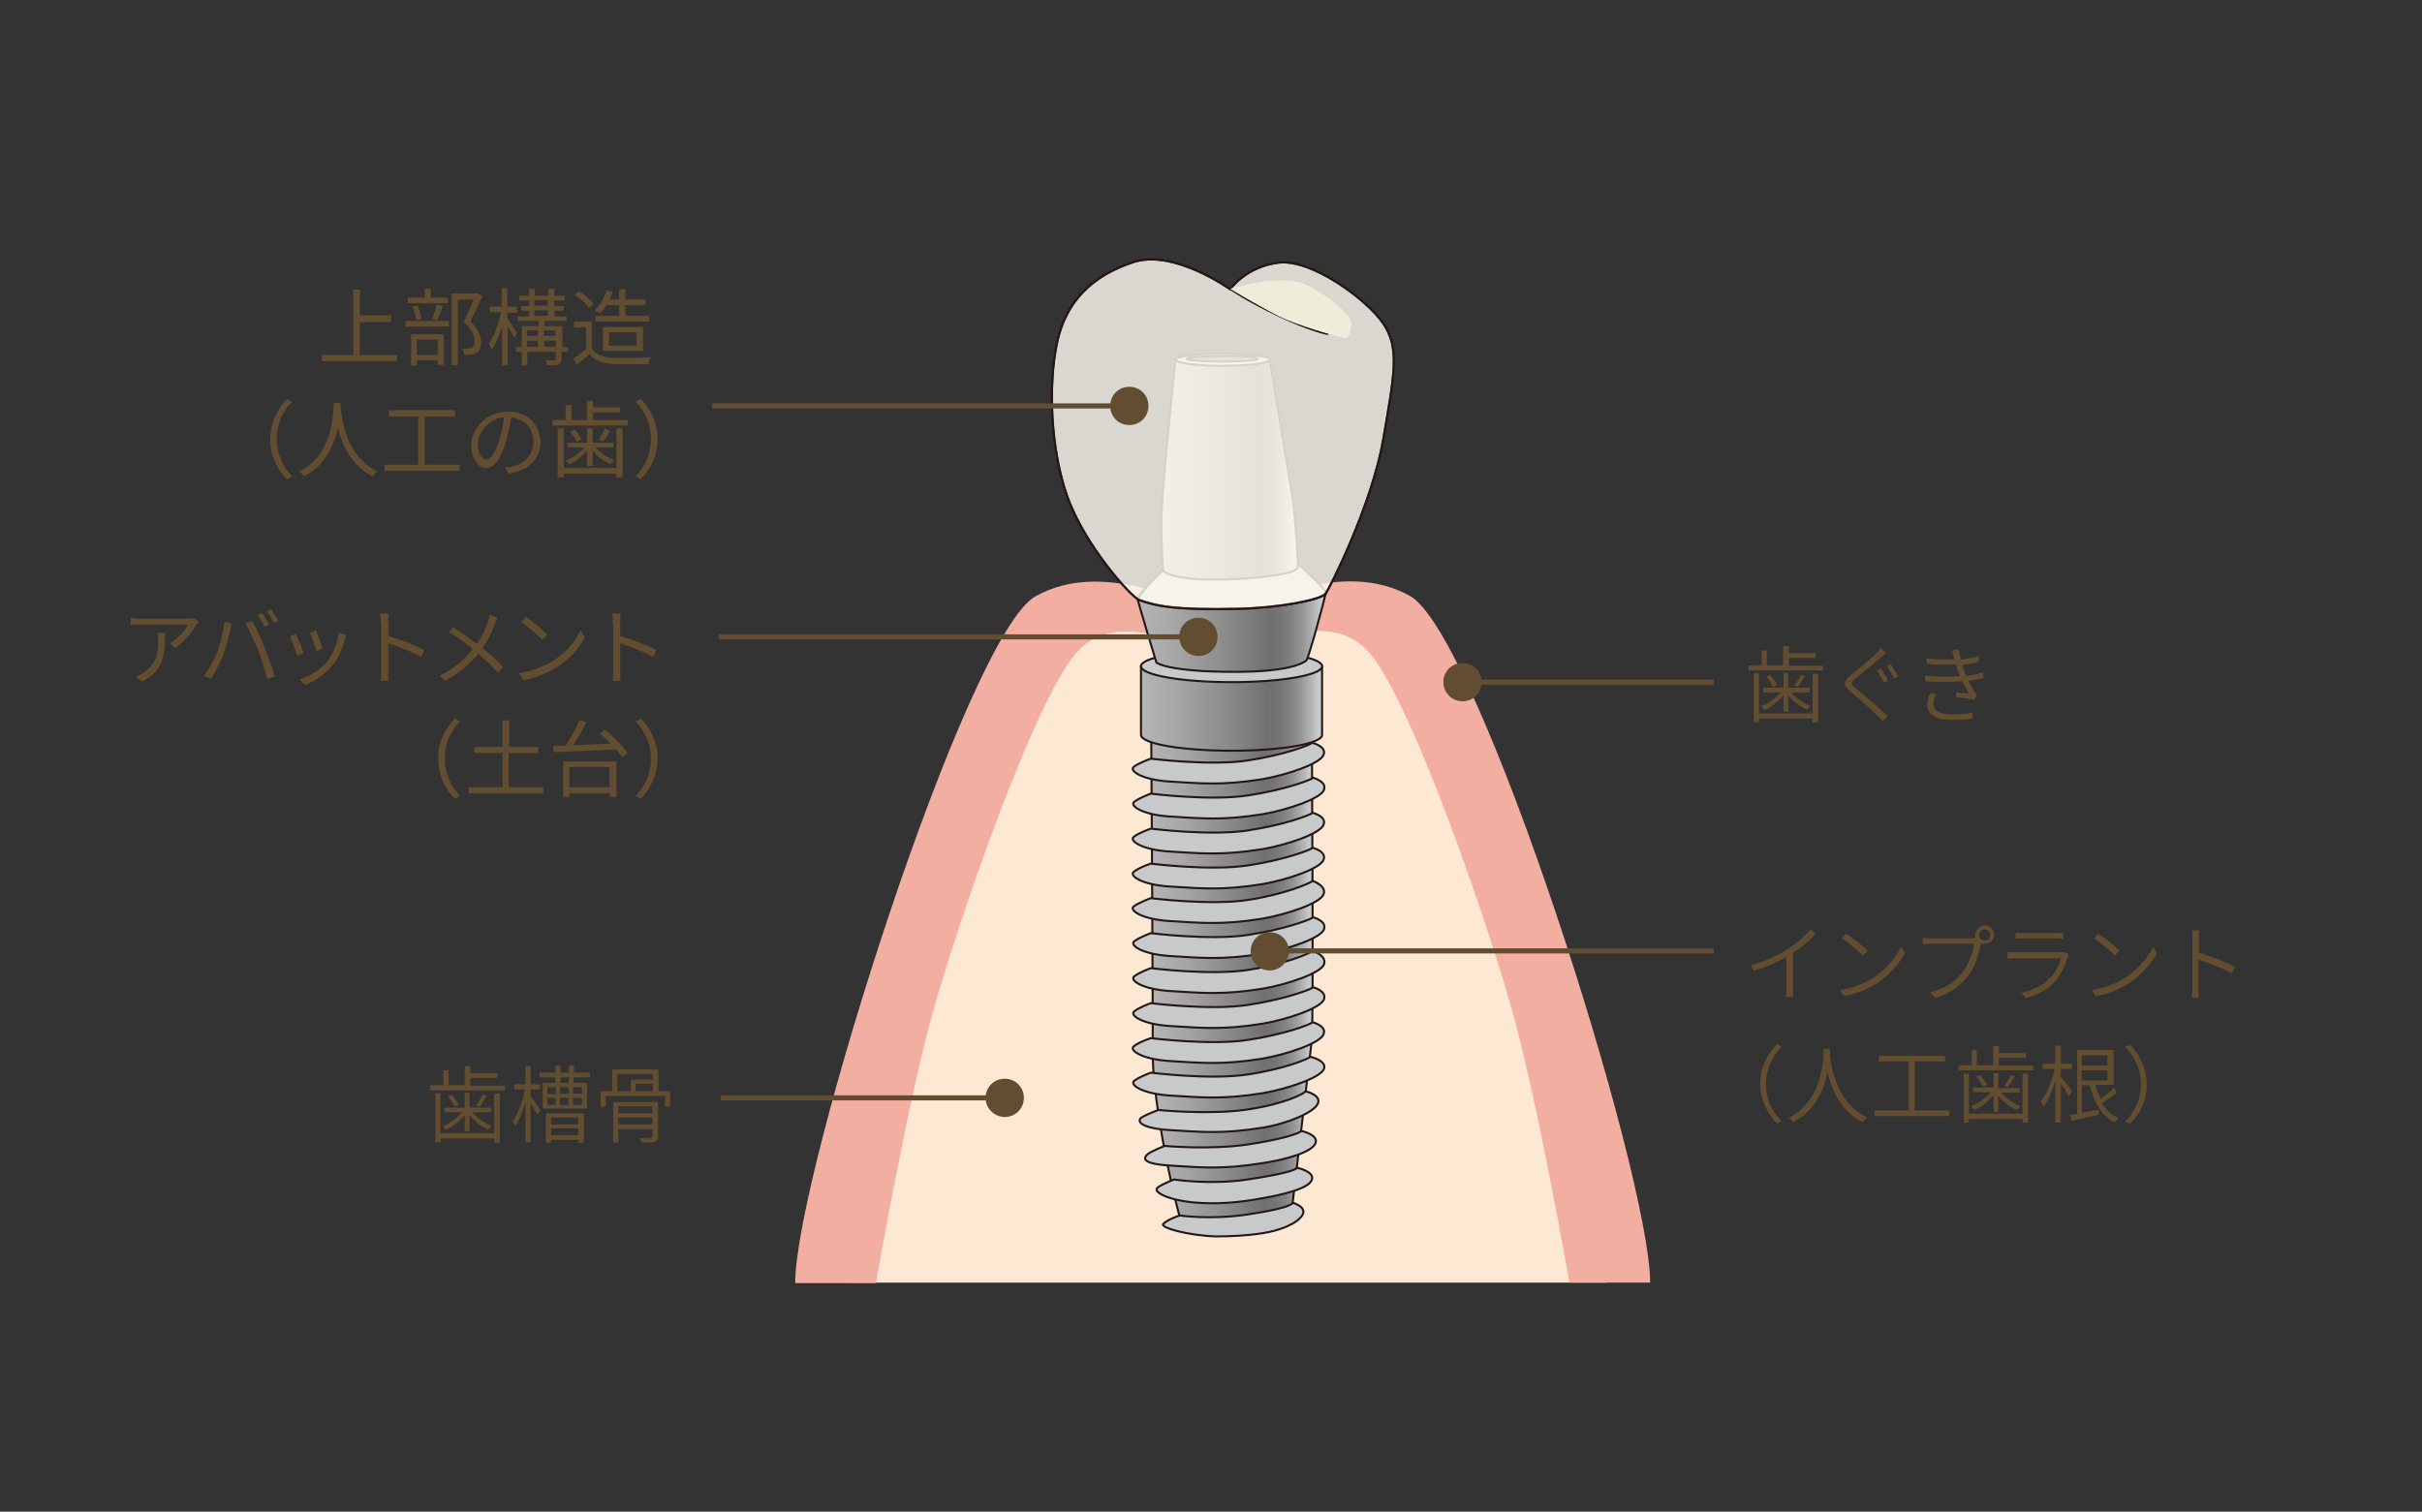 <?xml version="1.0" encoding="utf-8"?>
<!-- Generator: Adobe Illustrator 27.0.0, SVG Export Plug-In . SVG Version: 6.00 Build 0)  -->
<svg version="1.1" id="レイヤー_1" xmlns="http://www.w3.org/2000/svg" xmlns:xlink="http://www.w3.org/1999/xlink" x="0px"
	 y="0px" width="519px" height="324px" viewBox="0 0 519 324" style="enable-background:new 0 0 519 324;" xml:space="preserve">
<rect x="0" y="0" width="519" height="324" fill="#333333" stroke="none"/>
<style type="text/css">
	.st0{display:none;fill:#F4EE95;}
	.st1{fill:#FCE8D3;}
	.st2{fill:#F3AEA2;}
	.st3{fill:url(#SVGID_1_);stroke:#231815;stroke-width:0.44;stroke-miterlimit:10;}
	
		.st4{fill:url(#SVGID_00000016795007426434608980000011807500968748014249_);stroke:#231815;stroke-width:0.44;stroke-miterlimit:10;}
	.st5{fill:#C8C9CA;stroke:#231815;stroke-width:0.44;stroke-miterlimit:10;}
	
		.st6{fill:url(#SVGID_00000069379151188867931060000004486782128037919667_);stroke:#231815;stroke-width:0.44;stroke-miterlimit:10;}
	
		.st7{fill:url(#SVGID_00000030479802408263987370000008971870473741058450_);stroke:#231815;stroke-width:0.44;stroke-miterlimit:10;}
	.st8{fill:#717071;stroke:#231815;stroke-width:0.44;stroke-miterlimit:10;}
	.st9{opacity:0.81;fill:#FFFDF4;stroke:#231815;stroke-width:0.44;stroke-miterlimit:10;}
	.st10{fill:none;stroke:#231815;stroke-width:0.44;stroke-miterlimit:10;}
	.st11{fill:#EFEDD9;}
	.st12{fill:#634D30;}
	.st13{fill:none;stroke:#634D30;stroke-width:1.094;stroke-miterlimit:10;}
</style>
<path class="st0" d="M30.5,298.7c-45.7-33.9-22.1-85.4-22.1-132.2c0-61.7-8.9-118,32.4-144.7C88-8.7,160.1,5.8,241.1,5.8
	c59.8,0,162.3-9.7,216.8,7.8c86.4,27.7,52.1,110.3,51.8,170.7c-0.2,36.7,3.8,94.3-33.7,118.3c-47.5,30.3-125,13.6-214.5,15.2
	C162.1,319.5,76.1,332.5,30.5,298.7z"/>
<g>
	<g>
		<polygon class="st1" points="182.2,274.9 201.8,187.4 229,131.8 298.6,135.2 344.3,274.9 		"/>
		<path class="st2" d="M262,139.3c-8,0-22-8.9-30.8,0c-8.9,8.9-26.2,58.8-31.7,79.1c-5.5,20.3-11.8,56.6-11.8,56.6h-17.3
			c0-23.1,36.7-139,51.5-147.2c14.8-8.2,31.2,2.3,40.1,1.9"/>
		<path class="st2" d="M262,129.6c8.9,0.4,25.3-10,40.1-1.9c14.8,8.2,51.5,124,51.5,147.2h-17.3c0,0-6.3-36.2-11.8-56.6
			c-5.5-20.3-22.8-70.2-31.7-79.1c-8.9-8.9-22.8,0-30.8,0"/>
	</g>
	<g>
		<linearGradient id="SVGID_1_" gradientUnits="userSpaceOnUse" x1="246.708" y1="209.359" x2="281.393" y2="209.359">
			<stop  offset="9.852219e-03" style="stop-color:#B4B4B5"/>
			<stop  offset="0.179" style="stop-color:#A9A8A9"/>
			<stop  offset="0.48" style="stop-color:#8B8A8B"/>
			<stop  offset="0.697" style="stop-color:#717071"/>
			<stop  offset="0.757" style="stop-color:#757475"/>
			<stop  offset="0.816" style="stop-color:#808081"/>
			<stop  offset="0.874" style="stop-color:#939394"/>
			<stop  offset="0.931" style="stop-color:#AEAFB0"/>
			<stop  offset="0.975" style="stop-color:#C8C9CA"/>
		</linearGradient>
		<path class="st3" d="M246.7,157.8c0,0,0.4,62.7,0.3,66.4c-0.3,12.8,5.6,36.7,6,37.1c0.5,0.5,12.8,1.1,13.6,1
			c0.8-0.1,10.3-3.7,10.3-3.7s3.7-31.5,4.2-35.7c0.4-4.2,0-66.5,0-66.5L246.7,157.8z"/>
		
			<linearGradient id="SVGID_00000155135784396998180370000016648936661797781899_" gradientUnits="userSpaceOnUse" x1="244.484" y1="151.875" x2="283.324" y2="151.875">
			<stop  offset="9.852219e-03" style="stop-color:#B4B4B5"/>
			<stop  offset="0.179" style="stop-color:#A9A8A9"/>
			<stop  offset="0.48" style="stop-color:#8B8A8B"/>
			<stop  offset="0.697" style="stop-color:#717071"/>
			<stop  offset="0.757" style="stop-color:#757475"/>
			<stop  offset="0.816" style="stop-color:#808081"/>
			<stop  offset="0.874" style="stop-color:#939394"/>
			<stop  offset="0.931" style="stop-color:#AEAFB0"/>
			<stop  offset="0.975" style="stop-color:#C8C9CA"/>
		</linearGradient>
		
			<path style="fill:url(#SVGID_00000155135784396998180370000016648936661797781899_);stroke:#231815;stroke-width:0.44;stroke-miterlimit:10;" d="
			M263.9,160.9c-10.7,0-19.4-1.5-19.4-3.4v-14.7h38.8v14.7C283.3,159.4,274.6,160.9,263.9,160.9"/>
		<path class="st5" d="M246.6,162.6c0,0,12.7,1.6,20.7,0.4c8-1.2,13.3-3.3,13.9-3.8c0,0,3.2,0.8,2.4,2.6c-0.7,1.9-7.9,4.3-13.1,5.2
			c-8.7,1.4-13.2,0.9-20,0.5c-5.9-0.4-8.5-2.3-7.6-3.1S246.6,162.6,246.6,162.6z"/>
		<path class="st5" d="M246.6,170.1c0,0,12.7,1.6,20.7,0.4c8-1.2,13.5-3.3,14.1-3.8c0,0,3,0.8,2.3,2.6c-0.7,1.9-7.9,4.3-13.1,5.2
			c-8.7,1.4-13.2,0.9-20,0.5c-5.9-0.4-8.5-2.3-7.6-3.1C243.9,171.1,246.6,170.1,246.6,170.1z"/>
		<path class="st5" d="M246.6,177.6c0,0,12.7,1.6,20.7,0.4c8-1.2,13.4-3.3,14-3.8c0,0,3.1,0.8,2.3,2.6c-0.7,1.9-7.9,4.3-13.1,5.2
			c-8.7,1.4-13.2,0.9-20,0.5c-5.9-0.4-8.5-2.3-7.6-3.1S246.6,177.6,246.6,177.6z"/>
		<path class="st5" d="M246.6,185.1c0,0,12.7,1.6,20.7,0.4c8-1.2,13.4-3.3,14-3.8c0,0,3.1,0.8,2.3,2.6c-0.7,1.9-7.9,4.3-13.1,5.2
			c-8.7,1.4-13.2,0.9-20,0.5c-5.9-0.4-8.5-2.3-7.6-3.1C243.9,186,246.6,185.1,246.6,185.1z"/>
		<path class="st5" d="M246.6,192.5c0,0,12.7,1.6,20.7,0.4c8-1.2,13.4-3.6,14-4.1c0,0,3.1,1.1,2.3,2.9c-0.7,1.9-7.9,4.3-13.1,5.2
			c-8.7,1.4-13.2,0.9-20,0.5c-5.9-0.4-8.5-2.3-7.6-3.1C243.9,193.5,246.6,192.5,246.6,192.5z"/>
		<path class="st5" d="M246.6,200c0,0,12.7,1.6,20.7,0.4c8-1.2,13.5-3.3,14.1-3.8c0,0,3,0.8,2.3,2.6c-0.7,1.9-7.9,4.3-13.1,5.2
			c-8.7,1.4-13.2,0.9-20,0.5c-5.9-0.4-8.5-2.3-7.6-3.1S246.6,200,246.6,200z"/>
		<path class="st5" d="M246.6,207.5c0,0,12.7,1.6,20.7,0.4c8-1.2,13.4-3.6,14-4.1c0,0,3.1,1,2.4,2.9c-0.7,1.9-7.9,4.3-13.1,5.2
			c-8.7,1.4-13.2,0.9-20,0.5c-5.9-0.4-8.5-2.3-7.6-3.1S246.6,207.5,246.6,207.5z"/>
		<path class="st5" d="M246.6,215c0,0,12.7,1.6,20.7,0.4c8-1.2,13.5-3.3,14.1-3.8c0,0,3,0.8,2.3,2.6c-0.7,1.9-7.9,4.3-13.1,5.2
			c-8.7,1.4-13.2,0.9-20,0.5c-5.9-0.4-8.5-2.3-7.6-3.1S246.6,215,246.6,215z"/>
		<path class="st5" d="M246.6,222.5c0,0,12.7,1.6,20.7,0.4c8-1.2,13.4-3.3,14-3.8c0,0,3.1,0.8,2.3,2.6c-0.7,1.9-7.9,4.3-13.1,5.2
			c-8.7,1.4-13.2,0.9-20,0.5c-5.9-0.4-8.5-2.3-7.6-3.1C243.9,223.4,246.6,222.5,246.6,222.5z"/>
		<path class="st5" d="M246.6,229.9c0,0,12.7,1.6,20.7,0.4c8-1.2,12.9-3.3,13.5-3.8c0,0,3.6,0.8,2.9,2.6c-0.7,1.9-7.9,4.3-13.1,5.2
			c-8.7,1.4-13.2,0.9-20,0.5c-5.9-0.4-8.5-2.3-7.6-3.1C243.9,230.9,246.6,229.9,246.6,229.9z"/>
		<path class="st5" d="M248.2,237.9c0,0,11,1.1,19.1-0.1c8-1.2,11.9-3.3,12.5-3.9c0,0,3.4,0.8,2.6,2.6c-0.7,1.9-6.7,4.4-11.9,5.2
			c-8.7,1.4-13.2,0.9-20,0.5c-5.9-0.4-6.9-1.8-6-2.6C245.5,238.9,248.2,237.9,248.2,237.9z"/>
		<path class="st5" d="M249.6,245.6c0,0,9.6,0.9,17.7-0.3c8-1.2,11-2.4,11.6-2.9c0,0,3.7,0.8,3,2.6c-0.7,1.9-6.1,3.5-11.4,4.3
			c-8.7,1.4-13.2,0.9-20,0.5c-5.9-0.4-5.5-1.6-4.6-2.4C246.9,246.6,249.6,245.6,249.6,245.6z"/>
		<path class="st5" d="M251.6,252.8c0,0,7.7,1.2,15.7,0c8-1.2,10.1-2,10.7-2.5c0,0,3.8,0.8,3.1,2.6c-0.7,1.9-6.5,3.2-10.5,3.9
			c-4.8,0.9-9.7,1.4-15,0.9c-5.7-0.6-8.5-2.3-7.6-3.1S251.6,252.8,251.6,252.8z"/>
		<path class="st5" d="M252.8,260.5c0,0,6.4,1,14.5-0.2c8-1.2,9.2-2,9.8-2.5c0,0,3,0.9,2,2.6c-1.2,2-5.2,3.4-8.5,3.9
			c-3.1,0.5-6.6,0.7-10.1,0.7c-5.9-0.2-12.1-1.9-11.2-2.7C250.1,261.4,252.8,260.5,252.8,260.5z"/>
		<ellipse class="st5" cx="263.9" cy="142.8" rx="19.4" ry="3.4"/>
		
			<linearGradient id="SVGID_00000173161195101043433910000017881972897729232294_" gradientUnits="userSpaceOnUse" x1="243.829" y1="132.469" x2="283.983" y2="132.469">
			<stop  offset="9.852219e-03" style="stop-color:#B4B4B5"/>
			<stop  offset="0.179" style="stop-color:#A9A8A9"/>
			<stop  offset="0.48" style="stop-color:#8B8A8B"/>
			<stop  offset="0.697" style="stop-color:#717071"/>
			<stop  offset="0.757" style="stop-color:#757475"/>
			<stop  offset="0.816" style="stop-color:#808081"/>
			<stop  offset="0.874" style="stop-color:#939394"/>
			<stop  offset="0.931" style="stop-color:#AEAFB0"/>
			<stop  offset="0.975" style="stop-color:#C8C9CA"/>
		</linearGradient>
		
			<path style="fill:url(#SVGID_00000173161195101043433910000017881972897729232294_);stroke:#231815;stroke-width:0.44;stroke-miterlimit:10;" d="
			M249.3,122c0,0-5.7,5.5-5.5,6.5c0.2,1,4,13.5,4,13.5s2.2,2,16.8,2c12.4,0,14.8-2.1,15.3-2.4c0.5-0.4,4-13.3,4.1-14.2
			c0.2-0.9-5.9-6.2-5.9-6.2"/>
		<path class="st5" d="M278.3,121c0,0,6,5.3,5.9,6.2l0,0c-1.2,1.3-9.9,3-18.8,3.2c-13.5,0.3-17.7-0.7-21.4-2c-0.2-1,5.5-6.5,5.5-6.5
			"/>
		
			<linearGradient id="SVGID_00000077309513221492177030000003258261411182712462_" gradientUnits="userSpaceOnUse" x1="248.873" y1="100.657" x2="278.106" y2="100.657">
			<stop  offset="9.852219e-03" style="stop-color:#B4B4B5"/>
			<stop  offset="0.179" style="stop-color:#A9A8A9"/>
			<stop  offset="0.48" style="stop-color:#8B8A8B"/>
			<stop  offset="0.697" style="stop-color:#717071"/>
			<stop  offset="0.757" style="stop-color:#757475"/>
			<stop  offset="0.816" style="stop-color:#808081"/>
			<stop  offset="0.874" style="stop-color:#939394"/>
			<stop  offset="0.931" style="stop-color:#AEAFB0"/>
			<stop  offset="0.975" style="stop-color:#C8C9CA"/>
		</linearGradient>
		
			<path style="fill:url(#SVGID_00000077309513221492177030000003258261411182712462_);stroke:#231815;stroke-width:0.44;stroke-miterlimit:10;" d="
			M251.9,77.1c0,0-2.7,25.5-3,32.9c-0.2,6,0.4,12.4,0.4,12.4s1.8,2.1,13.2,1.8c14-0.5,15.4-2.2,15.6-2.5c0.2-0.3-0.6-10.7-0.9-13.3
			c-0.3-2.6-5.1-31.2-5.1-31.2"/>
		<ellipse class="st5" cx="262" cy="77.1" rx="10.1" ry="1.3"/>
		<path class="st8" d="M269.5,76.9c0,0.3-3.4,0.6-7.6,0.6c-4.2,0-7.6-0.3-7.6-0.6c0-0.3,3.4-0.6,7.6-0.6
			C266.2,76.2,269.5,76.5,269.5,76.9z"/>
	</g>
	<g>
		<path class="st9" d="M244.1,128.6c3.6,1.3,7.6,2.2,21.1,1.9c8.9-0.2,17.6-1.9,18.8-3.2c0.7-0.7,10-19.1,12.4-33.1s3.6-19.6,0-24.9
			c-3.6-5.2-15.4-13.9-22.5-13c-7,0.9-10.3,5.7-10.3,5.7s-12.1-8.7-20.8-5.8c-8.7,2.9-14.4,8.3-16.3,17.3c-1.9,9-1.4,22.7,2.2,32.9
			C232.6,117.2,242.4,127.9,244.1,128.6z"/>
		<path class="st10" d="M263.6,61.9c0,0,3.5,2.5,10.5,5.8c7,3.3,10.5,3.9,10.5,3.9"/>
		<path class="st10" d="M244.1,128.6c3.6,1.3,7.6,2.2,21.1,1.9c8.9-0.2,17.6-1.9,18.8-3.2c0.7-0.7,10-19.1,12.4-33.1
			s3.6-19.6,0-24.9c-3.6-5.2-15.4-13.9-22.5-13c-7,0.9-10.3,5.7-10.3,5.7s-12.1-8.7-20.8-5.8c-8.7,2.9-14.4,8.3-16.3,17.3
			c-1.9,9-1.4,22.7,2.2,32.9C232.6,117.2,242.4,127.9,244.1,128.6z"/>
		<path class="st11" d="M263.6,61.9c0,0,10.9-3.3,15.9-1c5.1,2.2,10.3,6.9,10.1,8.4s-0.2,3.5-1.8,3.1c-1.6-0.4-9.4-2.5-13.7-4.6
			C269.7,65.6,263.6,61.9,263.6,61.9z"/>
	</g>
</g>
<g>
	<g>
		<path class="st12" d="M108.2,232.6v1.1h-16v-1.1h2.8v-3.2h1.1v3.2h3.5v-4.1h1.2v1.5h5.8v1h-5.8v1.7H108.2z M105.9,234.4h1.2v10.5
			h-1.2V244H94.4v0.8h-1.1v-10.5h1.1v8.6h11.5V234.4z M99.5,239.1c-1.1,1.3-2.6,2.5-4,3.1c-0.2-0.3-0.5-0.6-0.7-0.8
			c1.5-0.6,3.1-1.7,4.2-3h-3.8v-1h4.4v-3.2h1v3.2h4.6v1h-4c1,1.2,2.7,2.3,4.1,2.9c-0.2,0.2-0.5,0.6-0.7,0.8c-1.4-0.6-3-1.8-4-3.1
			v3.5h-1V239.1z M96.8,234.7c0.6,0.6,1.2,1.5,1.5,2.1l-0.9,0.4c-0.3-0.6-0.8-1.5-1.4-2.2L96.8,234.7z M104.3,234.9
			c-0.5,0.8-1.1,1.7-1.5,2.3l-0.8-0.3c0.5-0.6,1.1-1.6,1.4-2.3L104.3,234.9z"/>
		<path class="st12" d="M113.7,234.9c0.5,0.7,1.8,2.6,2.1,3.1l-0.7,0.9c-0.3-0.6-0.9-1.7-1.4-2.6v8.5h-1.1v-8.5
			c-0.6,2-1.4,3.9-2.2,5.1c-0.1-0.3-0.4-0.8-0.6-1c1.1-1.5,2.2-4.4,2.7-6.9h-2.3v-1.1h2.4v-3.9h1.1v3.9h2v1.1h-2V234.9z
			 M122.9,230.9v1.2h2.9v5.5h-9.5v-5.5h2.7v-1.2h-3.4v-1h3.4v-1.5h1.1v1.5h1.8v-1.5h1.1v1.5h3.4v1H122.9z M117,238.6h8.1v6.3h-1.2
			v-0.6h-5.8v0.6H117V238.6z M117.3,234.5h1.8V233h-1.8V234.5z M117.3,236.8h1.8v-1.5h-1.8V236.8z M118.1,239.5v1.5h5.8v-1.5H118.1z
			 M123.9,243.3v-1.5h-5.8v1.5H123.9z M121.9,234.5V233H120v1.4H121.9z M120,235.3v1.5h1.8v-1.5H120z M121.9,230.9h-1.8v1.2h1.8
			V230.9z M124.7,233h-1.9v1.4h1.9V233z M124.7,235.3h-1.9v1.5h1.9V235.3z"/>
		<path class="st12" d="M143.6,233.9v3.3h-1.1v-2.3h-12.7v2.3h-1.1v-3.3h2.5v-4.7h9.9v4.7H143.6z M141,243.6c0,0.6-0.2,1-0.7,1.1
			c-0.5,0.2-1.4,0.2-2.8,0.2c-0.1-0.3-0.2-0.7-0.4-1c1.1,0,2,0,2.3,0c0.3,0,0.4-0.1,0.4-0.3v-1.6h-7.3v2.9h-1.1v-8.7h9.6V243.6z
			 M132.3,233.9h2.9v-2.5h4.7v-1.2h-7.6V233.9z M132.5,237.1v1.5h7.3v-1.5H132.5z M139.8,241v-1.5h-7.3v1.5H139.8z M139.9,232.3
			h-3.7v1.6h3.7V232.3z"/>
	</g>
</g>
<g>
	<g>
		<path class="st12" d="M390.7,142.6v1.1h-16v-1.1h2.8v-3.2h1.1v3.2h3.5v-4.1h1.2v1.5h5.8v1h-5.8v1.7H390.7z M388.4,144.4h1.2v10.5
			h-1.2V154h-11.5v0.8h-1.1v-10.5h1.1v8.6h11.5V144.4z M382.1,149.1c-1.1,1.3-2.6,2.5-4,3.1c-0.2-0.3-0.5-0.6-0.7-0.8
			c1.5-0.6,3.1-1.7,4.2-3h-3.8v-1h4.4v-3.2h1v3.2h4.6v1h-4c1,1.2,2.7,2.3,4.1,2.9c-0.2,0.2-0.5,0.6-0.7,0.8c-1.4-0.6-3-1.8-4-3.1
			v3.5h-1V149.1z M379.3,144.7c0.6,0.6,1.2,1.5,1.5,2.1l-0.9,0.4c-0.3-0.6-0.8-1.5-1.4-2.2L379.3,144.7z M386.8,144.9
			c-0.5,0.8-1.1,1.7-1.5,2.3l-0.8-0.3c0.5-0.6,1.1-1.6,1.4-2.3L386.8,144.9z"/>
		<path class="st12" d="M402.8,141.1c-1.2,1.1-3.9,3.2-5.2,4.3c-1.1,1-1.1,1.2,0.1,2.2c1.7,1.4,4.8,3.9,6.8,5.9l-1.1,1
			c-0.4-0.4-0.8-0.8-1.2-1.2c-1.3-1.3-4-3.7-5.7-5.1c-1.7-1.4-1.5-2.1,0.1-3.5c1.4-1.1,4.1-3.3,5.4-4.6c0.3-0.3,0.8-0.8,1-1.2
			l1.2,1.1C403.6,140.4,403.1,140.9,402.8,141.1z M404.6,145.9l-0.9,0.4c-0.4-0.7-1.1-1.9-1.5-2.6l0.9-0.4
			C403.5,143.9,404.3,145.2,404.6,145.9z M406.8,145l-0.9,0.4c-0.4-0.8-1.1-1.9-1.6-2.6l0.9-0.4C405.6,143.1,406.4,144.3,406.8,145z
			"/>
		<path class="st12" d="M418.3,139.4l1.4-0.2c0.1,0.7,0.3,1.4,0.5,2.2c1.3-0.2,2.6-0.4,3.7-0.8l0.2,1.2c-1,0.3-2.3,0.6-3.6,0.7
			c0.1,0.5,0.3,0.9,0.4,1.3c0.1,0.4,0.3,0.7,0.4,1.1c1.5-0.2,2.8-0.5,3.6-0.8l0.2,1.2c-0.9,0.2-2,0.5-3.3,0.6
			c0.4,0.8,0.8,1.6,1.3,2.4c0.2,0.3,0.4,0.5,0.6,0.7l-0.7,1c-1-0.3-2.6-0.4-3.9-0.6l0.1-1c1,0.1,2.2,0.2,2.8,0.3
			c-0.6-0.9-1.1-1.8-1.5-2.7c-2.2,0.2-5.2,0.3-7.9,0l-0.1-1.2c2.7,0.3,5.5,0.3,7.5,0.1c-0.1-0.3-0.3-0.7-0.4-1
			c-0.2-0.5-0.4-1-0.5-1.5c-1.7,0.1-4,0.1-6.2-0.1l-0.1-1.2c2.2,0.3,4.3,0.3,6,0.2c-0.1-0.2-0.1-0.4-0.2-0.6
			C418.6,140.4,418.4,139.8,418.3,139.4z M414.3,150.8c0,1.5,1.3,2.3,4.2,2.3c1.7,0,3-0.1,4.2-0.4l0,1.3c-1.3,0.2-2.6,0.3-4.2,0.3
			c-3.5,0-5.5-1-5.5-3.3c0-1,0.3-1.7,0.7-2.5l1.3,0.3C414.6,149.4,414.3,150,414.3,150.8z"/>
	</g>
</g>
<g>
	<g>
		<path class="st12" d="M383.1,203.4c1.9-1.2,3.6-2.7,4.9-4.2l1.1,1c-1.4,1.4-3,2.8-4.9,4v7.7c0,0.6,0,1.5,0.1,1.8h-1.6
			c0.1-0.3,0.1-1.2,0.1-1.8v-6.8c-1.9,1.1-4.4,2.2-7,3l-0.6-1.2C378.3,206,381.1,204.7,383.1,203.4z"/>
		<path class="st12" d="M401.5,209.5c2.7-1.7,4.9-4.4,5.9-6.6l0.8,1.4c-1.2,2.2-3.3,4.6-5.9,6.4c-1.8,1.1-4.1,2.3-7.2,2.8l-0.8-1.3
			C397.4,211.7,399.8,210.6,401.5,209.5z M400.2,203.8l-1,1c-0.9-0.9-3.1-2.8-4.5-3.7l0.9-1C397,201,399.3,202.8,400.2,203.8z"/>
		<path class="st12" d="M425.3,198.3c1.1,0,2,0.9,2,2c0,1.1-0.9,2-2,2c-0.3,0-0.5-0.1-0.8-0.1c0,0.1,0,0.1,0,0.2
			c-0.4,1.9-1.3,4.8-2.7,6.7c-1.6,2.1-3.7,3.7-7.1,4.8l-1.1-1.2c3.5-0.9,5.5-2.4,7-4.4c1.3-1.7,2.2-4.2,2.4-6h-9.3
			c-0.7,0-1.3,0-1.7,0.1v-1.4c0.5,0.1,1.2,0.1,1.7,0.1h9.1c0.1,0,0.3,0,0.5,0c-0.1-0.2-0.1-0.4-0.1-0.6
			C423.4,199.2,424.3,198.3,425.3,198.3z M425.3,201.6c0.7,0,1.2-0.5,1.2-1.2c0-0.7-0.6-1.2-1.2-1.2s-1.2,0.5-1.2,1.2
			C424.1,201,424.7,201.6,425.3,201.6z"/>
		<path class="st12" d="M443.1,205c-0.5,1.8-1.3,3.7-2.6,5.2c-1.9,2.1-4.1,3.1-6.4,3.7l-1-1.1c2.5-0.5,4.8-1.7,6.3-3.3
			c1.1-1.2,1.9-2.8,2.2-4.1h-9.7c-0.4,0-1.1,0-1.7,0.1V204c0.6,0.1,1.2,0.1,1.7,0.1h9.6c0.4,0,0.8,0,0.9-0.1l0.9,0.6
			C443.3,204.7,443.2,204.9,443.1,205z M433.4,200h7.1c0.6,0,1.2,0,1.6-0.1v1.3c-0.4,0-1-0.1-1.6-0.1h-7.1c-0.5,0-1.1,0-1.5,0.1
			v-1.3C432.3,199.9,432.8,200,433.4,200z"/>
		<path class="st12" d="M455.5,209.5c2.7-1.7,4.9-4.4,5.9-6.6l0.8,1.4c-1.2,2.2-3.3,4.6-5.9,6.4c-1.8,1.1-4.1,2.3-7.2,2.8l-0.8-1.3
			C451.4,211.7,453.8,210.6,455.5,209.5z M454.2,203.8l-1,1c-0.9-0.9-3.1-2.8-4.5-3.7l0.9-1C451,201,453.3,202.8,454.2,203.8z"/>
		<path class="st12" d="M469.8,201.2c0-0.5,0-1.3-0.1-1.8h1.6c-0.1,0.5-0.1,1.3-0.1,1.8c0,0.8,0,1.9,0,3c2.4,0.7,5.8,2,7.7,3
			l-0.6,1.4c-2-1.1-5.2-2.3-7.2-2.9c0,2.8,0,5.6,0,6.1c0,0.6,0,1.5,0.1,2.1h-1.5c0.1-0.6,0.1-1.4,0.1-2.1V201.2z"/>
		<path class="st12" d="M380.8,223.8l1,0.5c-2.1,2.2-3.4,4.9-3.4,8c0,3.2,1.3,5.9,3.4,8l-1,0.5c-2.2-2.3-3.6-5.1-3.6-8.6
			S378.6,226.1,380.8,223.8z"/>
		<path class="st12" d="M392.1,225.5c0.1,2.2,1.1,10.8,8,14c-0.3,0.2-0.7,0.7-0.9,1c-4.8-2.2-6.7-7.1-7.6-10.7
			c-0.7,3.7-2.6,8.2-7.3,10.7c-0.2-0.3-0.6-0.6-1-0.9c7.3-3.7,7.4-12.4,7.5-14.8h1.3L392.1,225.5z"/>
		<path class="st12" d="M417.7,238v1.2h-16V238h7.3v-10.5h-6.4v-1.2h14.2v1.2h-6.5V238H417.7z"/>
		<path class="st12" d="M435.7,228.3v1.1h-16v-1.1h2.8v-3.2h1.1v3.2h3.5v-4.1h1.2v1.5h5.8v1h-5.8v1.7H435.7z M433.4,230.1h1.2v10.5
			h-1.2v-0.8h-11.5v0.8h-1.1v-10.5h1.1v8.6h11.5V230.1z M427.1,234.8c-1.1,1.3-2.6,2.5-4,3.1c-0.2-0.3-0.5-0.6-0.7-0.8
			c1.5-0.6,3.1-1.7,4.2-3h-3.8v-1h4.4V230h1v3.2h4.6v1h-4c1,1.2,2.7,2.3,4.1,2.9c-0.2,0.2-0.5,0.6-0.7,0.8c-1.4-0.6-3-1.8-4-3.1v3.5
			h-1V234.8z M424.3,230.4c0.6,0.6,1.2,1.5,1.5,2.1l-0.9,0.4c-0.3-0.6-0.8-1.5-1.4-2.2L424.3,230.4z M431.8,230.7
			c-0.5,0.8-1.1,1.7-1.5,2.3l-0.8-0.3c0.5-0.6,1.1-1.6,1.4-2.3L431.8,230.7z"/>
		<path class="st12" d="M443.3,234.9c-0.3-0.6-1.1-1.7-1.7-2.6v8.3h-1.2v-8.8c-0.7,2.1-1.6,4.2-2.5,5.4c-0.1-0.3-0.4-0.8-0.6-1.1
			c1.2-1.5,2.4-4.4,3-7h-2.6v-1.1h2.7v-3.9h1.2v3.9h2.4v1.1h-2.4v1.7c0.6,0.6,2.1,2.6,2.5,3.1L443.3,234.9z M453.6,234.2
			c-1,0.8-2.2,1.6-3.2,2.3c0.9,1.4,2.1,2.5,3.6,3.1c-0.3,0.2-0.6,0.7-0.8,1c-2.8-1.4-4.5-4.3-5.4-8h-1.7v5.9
			c1.1-0.2,2.4-0.5,3.6-0.7l0.1,1.1c-2.1,0.5-4.3,1-5.9,1.3l-0.3-1.2c0.4-0.1,0.9-0.2,1.5-0.3v-13.7h7.8v7.5h-3.9
			c0.3,1.1,0.7,2.1,1.1,3c1-0.7,2.2-1.6,2.9-2.4L453.6,234.2z M446.1,226.2v2.2h5.5v-2.2H446.1z M446.1,231.6h5.5v-2.2h-5.5V231.6z"
			/>
		<path class="st12" d="M456.4,240.9l-1-0.5c2.1-2.2,3.4-4.9,3.4-8c0-3.2-1.3-5.9-3.4-8l1-0.5c2.2,2.2,3.6,5.1,3.6,8.6
			S458.6,238.7,456.4,240.9z"/>
	</g>
</g>
<g>
	<g>
		<line class="st13" x1="152.6" y1="87" x2="242.2" y2="87"/>
		<g>
			<path class="st12" d="M242,91.1c2.3,0,4.1-1.8,4.1-4.1c0-2.3-1.8-4.1-4.1-4.1c-2.3,0-4.1,1.8-4.1,4.1
				C237.9,89.3,239.7,91.1,242,91.1z"/>
		</g>
	</g>
</g>
<g>
	<g>
		<line class="st13" x1="154" y1="136.5" x2="257.1" y2="136.5"/>
		<g>
			<path class="st12" d="M256.8,140.6c2.3,0,4.1-1.8,4.1-4.1c0-2.3-1.8-4.1-4.1-4.1c-2.3,0-4.1,1.8-4.1,4.1
				C252.7,138.8,254.6,140.6,256.8,140.6z"/>
		</g>
	</g>
</g>
<g>
	<g>
		<line class="st13" x1="154.5" y1="235.3" x2="215.6" y2="235.3"/>
		<g>
			<path class="st12" d="M215.3,239.4c2.3,0,4.1-1.8,4.1-4.1c0-2.3-1.8-4.1-4.1-4.1c-2.3,0-4.1,1.8-4.1,4.1
				C211.2,237.6,213.1,239.4,215.3,239.4z"/>
		</g>
	</g>
</g>
<g>
	<g>
		<line class="st13" x1="313.2" y1="146.2" x2="367.2" y2="146.2"/>
		<g>
			<path class="st12" d="M313.4,150.3c-2.3,0-4.1-1.8-4.1-4.1c0-2.3,1.8-4.1,4.1-4.1c2.3,0,4.1,1.8,4.1,4.1
				C317.5,148.5,315.7,150.3,313.4,150.3z"/>
		</g>
	</g>
</g>
<g>
	<g>
		<line class="st13" x1="271.9" y1="203.8" x2="367.2" y2="203.8"/>
		<g>
			<path class="st12" d="M272.1,208c-2.3,0-4.1-1.8-4.1-4.1c0-2.3,1.8-4.1,4.1-4.1c2.3,0,4.1,1.8,4.1,4.1
				C276.2,206.1,274.3,208,272.1,208z"/>
		</g>
	</g>
</g>
<g>
	<g>
		<path class="st12" d="M42.1,133.9c-0.7,1.2-2.4,3.5-4.5,5l-1.2-1c1.7-1,3.3-2.9,3.9-4H30.1c-0.7,0-1.4,0-2.1,0.1v-1.6
			c0.6,0.1,1.4,0.2,2.1,0.2h10.3c0.3,0,1-0.1,1.3-0.1l0.9,0.8C42.5,133.4,42.3,133.7,42.1,133.9z M30.4,146.1l-1.3-1.1
			c0.5-0.2,1.1-0.5,1.6-0.8c2.8-1.7,3.2-4.3,3.2-7.3c0-0.4,0-0.8-0.1-1.3h1.6C35.4,140.5,35,143.8,30.4,146.1z"/>
		<path class="st12" d="M48.1,133.3l1.6,0.3c-0.1,0.4-0.3,0.9-0.3,1.3c-0.3,1.1-0.9,3.8-1.6,5.6c-0.7,1.7-1.6,3.5-2.6,5l-1.5-0.6
			c1.1-1.5,2.1-3.4,2.8-4.9C47.1,138.2,47.9,135.4,48.1,133.3z M52.6,133.6l1.5-0.5c0.7,1.3,1.9,3.8,2.6,5.7
			c0.7,1.8,1.7,4.5,2.2,6.2l-1.6,0.5c-0.5-1.8-1.3-4.3-2-6.2C54.5,137.5,53.4,135,52.6,133.6z M57.7,133.9l-1,0.4
			c-0.4-0.7-1-1.8-1.5-2.5l1-0.4C56.6,132,57.3,133.1,57.7,133.9z M59.7,133.1l-1,0.4c-0.4-0.8-1-1.8-1.5-2.5l1-0.4
			C58.6,131.3,59.3,132.5,59.7,133.1z"/>
		<path class="st12" d="M65.1,140l-1.4,0.5c-0.3-0.9-1.2-3.4-1.6-4.1l1.3-0.5C63.8,136.7,64.8,139.1,65.1,140z M73.9,137
			c-0.5,2-1.3,3.9-2.6,5.5c-1.7,2.1-3.9,3.5-5.9,4.3l-1.2-1.2c2.1-0.6,4.4-2,5.9-3.8c1.3-1.6,2.2-3.9,2.5-6.2l1.5,0.5
			C74.1,136.4,74,136.7,73.9,137z M69.1,139l-1.3,0.5c-0.2-0.8-1-3.1-1.4-3.9l1.3-0.5C68,135.8,68.9,138.2,69.1,139z"/>
		<path class="st12" d="M81.6,133.4c0-0.5,0-1.3-0.1-1.9h1.8c-0.1,0.6-0.1,1.3-0.1,1.9c0,0.8,0,1.8,0,2.9c2.4,0.7,5.8,2,7.7,3
			l-0.6,1.5c-2-1.1-5.1-2.3-7.1-2.9c0,2.7,0,5.4,0,5.9c0,0.6,0,1.5,0.1,2.1h-1.7c0.1-0.6,0.1-1.5,0.1-2.1V133.4z"/>
		<path class="st12" d="M106.1,133.6c-0.6,1.6-1.5,3.6-2.7,5.3c1.6,1.3,3.2,2.7,4.4,4.1l-1.1,1.2c-1.3-1.5-2.7-2.8-4.2-4.1
			c-1.7,2-3.9,4.2-7.1,5.8l-1.2-1.1c3.2-1.5,5.4-3.5,7.1-5.7c-1.3-1.1-3.3-2.6-5.1-3.6l0.9-1.1c1.5,1,3.6,2.5,5.1,3.6
			c1.2-1.7,1.9-3.4,2.4-4.9c0.1-0.4,0.3-0.9,0.4-1.3l1.7,0.6C106.5,132.6,106.2,133.3,106.1,133.6z"/>
		<path class="st12" d="M118.4,141.7c2.8-1.7,5-4.4,6-6.6l0.9,1.5c-1.2,2.3-3.3,4.7-6,6.4c-1.8,1.1-4.1,2.2-7.1,2.8l-1-1.5
			C114.3,143.8,116.7,142.7,118.4,141.7z M117.3,136l-1.1,1.1c-0.9-0.9-3.2-2.9-4.5-3.8l1-1.1C114,133.1,116.3,135,117.3,136z"/>
		<path class="st12" d="M131.3,133.4c0-0.5,0-1.3-0.1-1.9h1.8c-0.1,0.6-0.1,1.3-0.1,1.9c0,0.8,0,1.8,0,2.9c2.4,0.7,5.8,2,7.7,3
			l-0.6,1.5c-2-1.1-5.1-2.3-7.1-2.9c0,2.7,0,5.4,0,5.9c0,0.6,0,1.5,0.1,2.1h-1.7c0.1-0.6,0.1-1.5,0.1-2.1V133.4z"/>
		<path class="st12" d="M97.5,154l1.1,0.6c-2.1,2.1-3.3,4.8-3.3,8s1.3,5.9,3.3,8l-1.1,0.6c-2.2-2.2-3.6-5.1-3.6-8.6
			C93.9,159.1,95.3,156.2,97.5,154z"/>
		<path class="st12" d="M116.4,168.7v1.3h-16v-1.3h7.3v-7.3h-6.1v-1.3h6.1v-5.7h1.4v5.7h6.2v1.3H109v7.3H116.4z"/>
		<path class="st12" d="M129.6,156.4c1.8,1.4,3.9,3.5,4.9,5l-1.2,0.9c-0.3-0.5-0.8-1.1-1.3-1.7c-4.9,0.3-10.1,0.5-13.4,0.6l-0.1-1.3
			c0.8,0,1.7-0.1,2.7-0.1c1.1-1.6,2.3-3.8,3-5.5l1.5,0.5c-0.8,1.6-1.9,3.4-2.9,4.9c2.5-0.1,5.3-0.2,8.1-0.3
			c-0.8-0.8-1.6-1.5-2.3-2.2L129.6,156.4z M120.7,163.2h11.4v7.6h-1.4V170H122v0.8h-1.3V163.2z M122,164.4v4.3h8.6v-4.3H122z"/>
		<path class="st12" d="M137.3,171.2l-1.1-0.6c2.1-2.1,3.3-4.8,3.3-8s-1.3-5.9-3.3-8l1.1-0.6c2.2,2.2,3.6,5.1,3.6,8.6
			C140.9,166.1,139.4,169,137.3,171.2z"/>
	</g>
</g>
<g>
	<path class="st12" d="M85.1,76.1v1.3H69v-1.3h6.7v-14h1.4v5.5h6.7V69h-6.7v7.1H85.1z"/>
	<path class="st12" d="M86.9,68.8h9.3V70h-9.3V68.8z M95.9,65h-8.5v-1.2h3.6v-1.9h1.3v1.9h3.7V65z M88.1,71.6h7v6.6h-1.3v-1h-4.5
		v1.1h-1.2V71.6z M89.2,68.6c-0.1-0.8-0.4-2-0.8-2.9l1.1-0.2c0.4,0.9,0.7,2.1,0.8,2.9L89.2,68.6z M89.3,72.8v3.3h4.5v-3.3H89.3z
		 M92.6,68.4c0.3-0.8,0.8-2.2,1-3.1l1.3,0.3c-0.4,1-0.8,2.2-1.2,3L92.6,68.4z M103.3,63.5c-0.7,1.7-1.7,3.8-2.5,5.4
		c1.8,1.7,2.2,3.1,2.3,4.4c0,1.1-0.3,1.9-0.9,2.3c-0.3,0.2-0.7,0.3-1.2,0.4c-0.5,0.1-1,0.1-1.6,0c0-0.4-0.1-1-0.4-1.3
		c0.6,0.1,1,0.1,1.4,0c0.3,0,0.6-0.1,0.8-0.2c0.4-0.2,0.5-0.8,0.5-1.4c0-1.1-0.5-2.5-2.3-4c0.7-1.5,1.5-3.5,2.1-4.9h-3.4v14.1h-1.3
		V62.9h5.3l0.2-0.1L103.3,63.5z"/>
	<path class="st12" d="M110.2,72.4c-0.3-0.6-0.9-1.7-1.4-2.6v8.5h-1.2v-8.4c-0.6,2-1.4,3.9-2.2,5c-0.1-0.3-0.5-0.8-0.7-1.2
		c1.1-1.5,2.2-4.3,2.7-6.8H105v-1.2h2.5v-3.9h1.2v3.9h2.1V67h-2.1v1.2c0.5,0.7,1.8,2.7,2.1,3.2L110.2,72.4z M121.5,75.4h-1.2v1.5
		c0,0.6-0.1,1-0.6,1.2c-0.5,0.2-1.2,0.2-2.4,0.2c-0.1-0.3-0.2-0.8-0.4-1.1c0.9,0,1.6,0,1.9,0c0.2,0,0.3-0.1,0.3-0.3v-1.5h-6.1v2.9
		h-1.2v-2.9h-1.2v-1h1.2v-4.5h3.6v-1.1h-4.5v-1h2.5v-1.2h-1.7v-1h1.7v-1.2h-2.1v-1h2.1v-1.5h1.2v1.5h2.9v-1.5h1.3v1.5h2.2v1h-2.2
		v1.2h2v1h-2v1.2h2.6v1h-4.7v1.1h3.8v4.5h1.2V75.4z M112.9,70.8v1.2h2.4v-1.2H112.9z M112.9,74.3h2.4V73h-2.4V74.3z M114.5,65.5h2.9
		v-1.2h-2.9V65.5z M114.5,67.7h2.9v-1.2h-2.9V67.7z M116.5,70.8v1.2h2.5v-1.2H116.5z M119.1,74.3V73h-2.5v1.3H119.1z"/>
	<path class="st12" d="M126.8,74.7c0.8,1.3,2.4,1.9,4.5,2c2,0.1,6,0,8.1-0.1c-0.1,0.3-0.4,1-0.4,1.4c-2,0.1-5.7,0.1-7.6,0
		c-2.3-0.1-3.9-0.7-5.1-2.1c-0.9,0.8-1.8,1.5-2.7,2.3l-0.7-1.3c0.8-0.5,1.8-1.3,2.7-2.1v-4.6H123v-1.3h3.8V74.7z M126.2,66
		c-0.6-0.9-1.9-2.1-3.1-2.8l1-0.8c1.2,0.8,2.5,1.9,3.1,2.8L126.2,66z M130,65.3c-0.4,0.7-0.9,1.4-1.4,1.9c-0.3-0.2-0.8-0.5-1.2-0.6
		c1.1-1.1,2.1-2.7,2.6-4.4l1.3,0.3c-0.2,0.6-0.5,1.2-0.7,1.7h2.1v-2.2h1.3v2.2h4.3v1.2H134v2.3h5.1v1.2h-11.5v-1.2h5.1v-2.3H130z
		 M129.2,75.2v-5.1h8.6v5.1H129.2z M130.5,74.1h5.9v-2.9h-5.9V74.1z"/>
	<path class="st12" d="M61.5,85.5l1.1,0.6c-2.1,2.1-3.3,4.8-3.3,8s1.3,5.9,3.3,8l-1.1,0.6c-2.2-2.2-3.6-5.1-3.6-8.6
		C58,90.6,59.4,87.7,61.5,85.5z"/>
	<path class="st12" d="M73,86.4c0,0.2,0,0.5,0,0.8c0.2,2.4,1.1,10.7,7.9,13.8c-0.4,0.3-0.8,0.7-1,1.1c-4.6-2.2-6.6-6.8-7.5-10.4
		c-0.8,3.6-2.6,7.9-7.2,10.4c-0.2-0.3-0.7-0.8-1.1-1c7.3-3.7,7.3-12.3,7.4-14.7H73z"/>
	<path class="st12" d="M98.5,99.6v1.3H82.4v-1.3h7.2V89.3h-6.3v-1.4h14.2v1.4h-6.5v10.3H98.5z"/>
	<path class="st12" d="M109,101.5l-0.8-1.3c0.6-0.1,1.1-0.1,1.5-0.2c2.3-0.5,4.6-2.2,4.6-5.3c0-2.7-1.7-5-4.8-5.2
		c-0.2,1.7-0.6,3.5-1.1,5.2c-1.1,3.7-2.5,5.6-4.2,5.6c-1.6,0-3.2-1.8-3.2-4.8c0-3.9,3.5-7.3,7.9-7.3c4.2,0,6.9,3,6.9,6.6
		C115.8,98.4,113.3,100.9,109,101.5z M104.3,98.5c0.8,0,1.8-1.2,2.7-4.2c0.5-1.5,0.8-3.2,1-4.9c-3.5,0.4-5.6,3.4-5.6,5.8
		C102.4,97.5,103.5,98.5,104.3,98.5z"/>
	<path class="st12" d="M134.5,90v1.2h-16.1V90h2.8v-3.2h1.3V90h3.3v-4.1h1.3v1.4h5.8v1.1h-5.8V90H134.5z M132.1,91.8h1.3v10.5h-1.3
		v-0.8h-11.3v0.8h-1.3V91.8h1.3v8.5h11.3V91.8z M125.8,96.6c-1,1.2-2.5,2.3-3.8,3c-0.2-0.3-0.5-0.7-0.8-0.9c1.4-0.5,3-1.6,4.1-2.8
		h-3.7v-1h4.2v-3.1h1.2v3.1h4.5v1h-3.9c1,1.1,2.6,2.2,4,2.7c-0.3,0.2-0.6,0.6-0.8,0.9c-1.3-0.6-2.8-1.7-3.8-2.9v3.3h-1.2V96.6z
		 M123.2,92.1c0.6,0.6,1.1,1.5,1.4,2.1l-1,0.5c-0.3-0.6-0.8-1.5-1.4-2.2L123.2,92.1z M130.7,92.4c-0.5,0.8-1,1.7-1.5,2.2l-0.9-0.4
		c0.4-0.6,1-1.6,1.3-2.3L130.7,92.4z"/>
	<path class="st12" d="M137.3,102.7l-1.1-0.6c2.1-2.1,3.3-4.8,3.3-8s-1.3-5.9-3.3-8l1.1-0.6c2.2,2.2,3.6,5.1,3.6,8.6
		C140.9,97.6,139.5,100.5,137.3,102.7z"/>
</g>
</svg>
